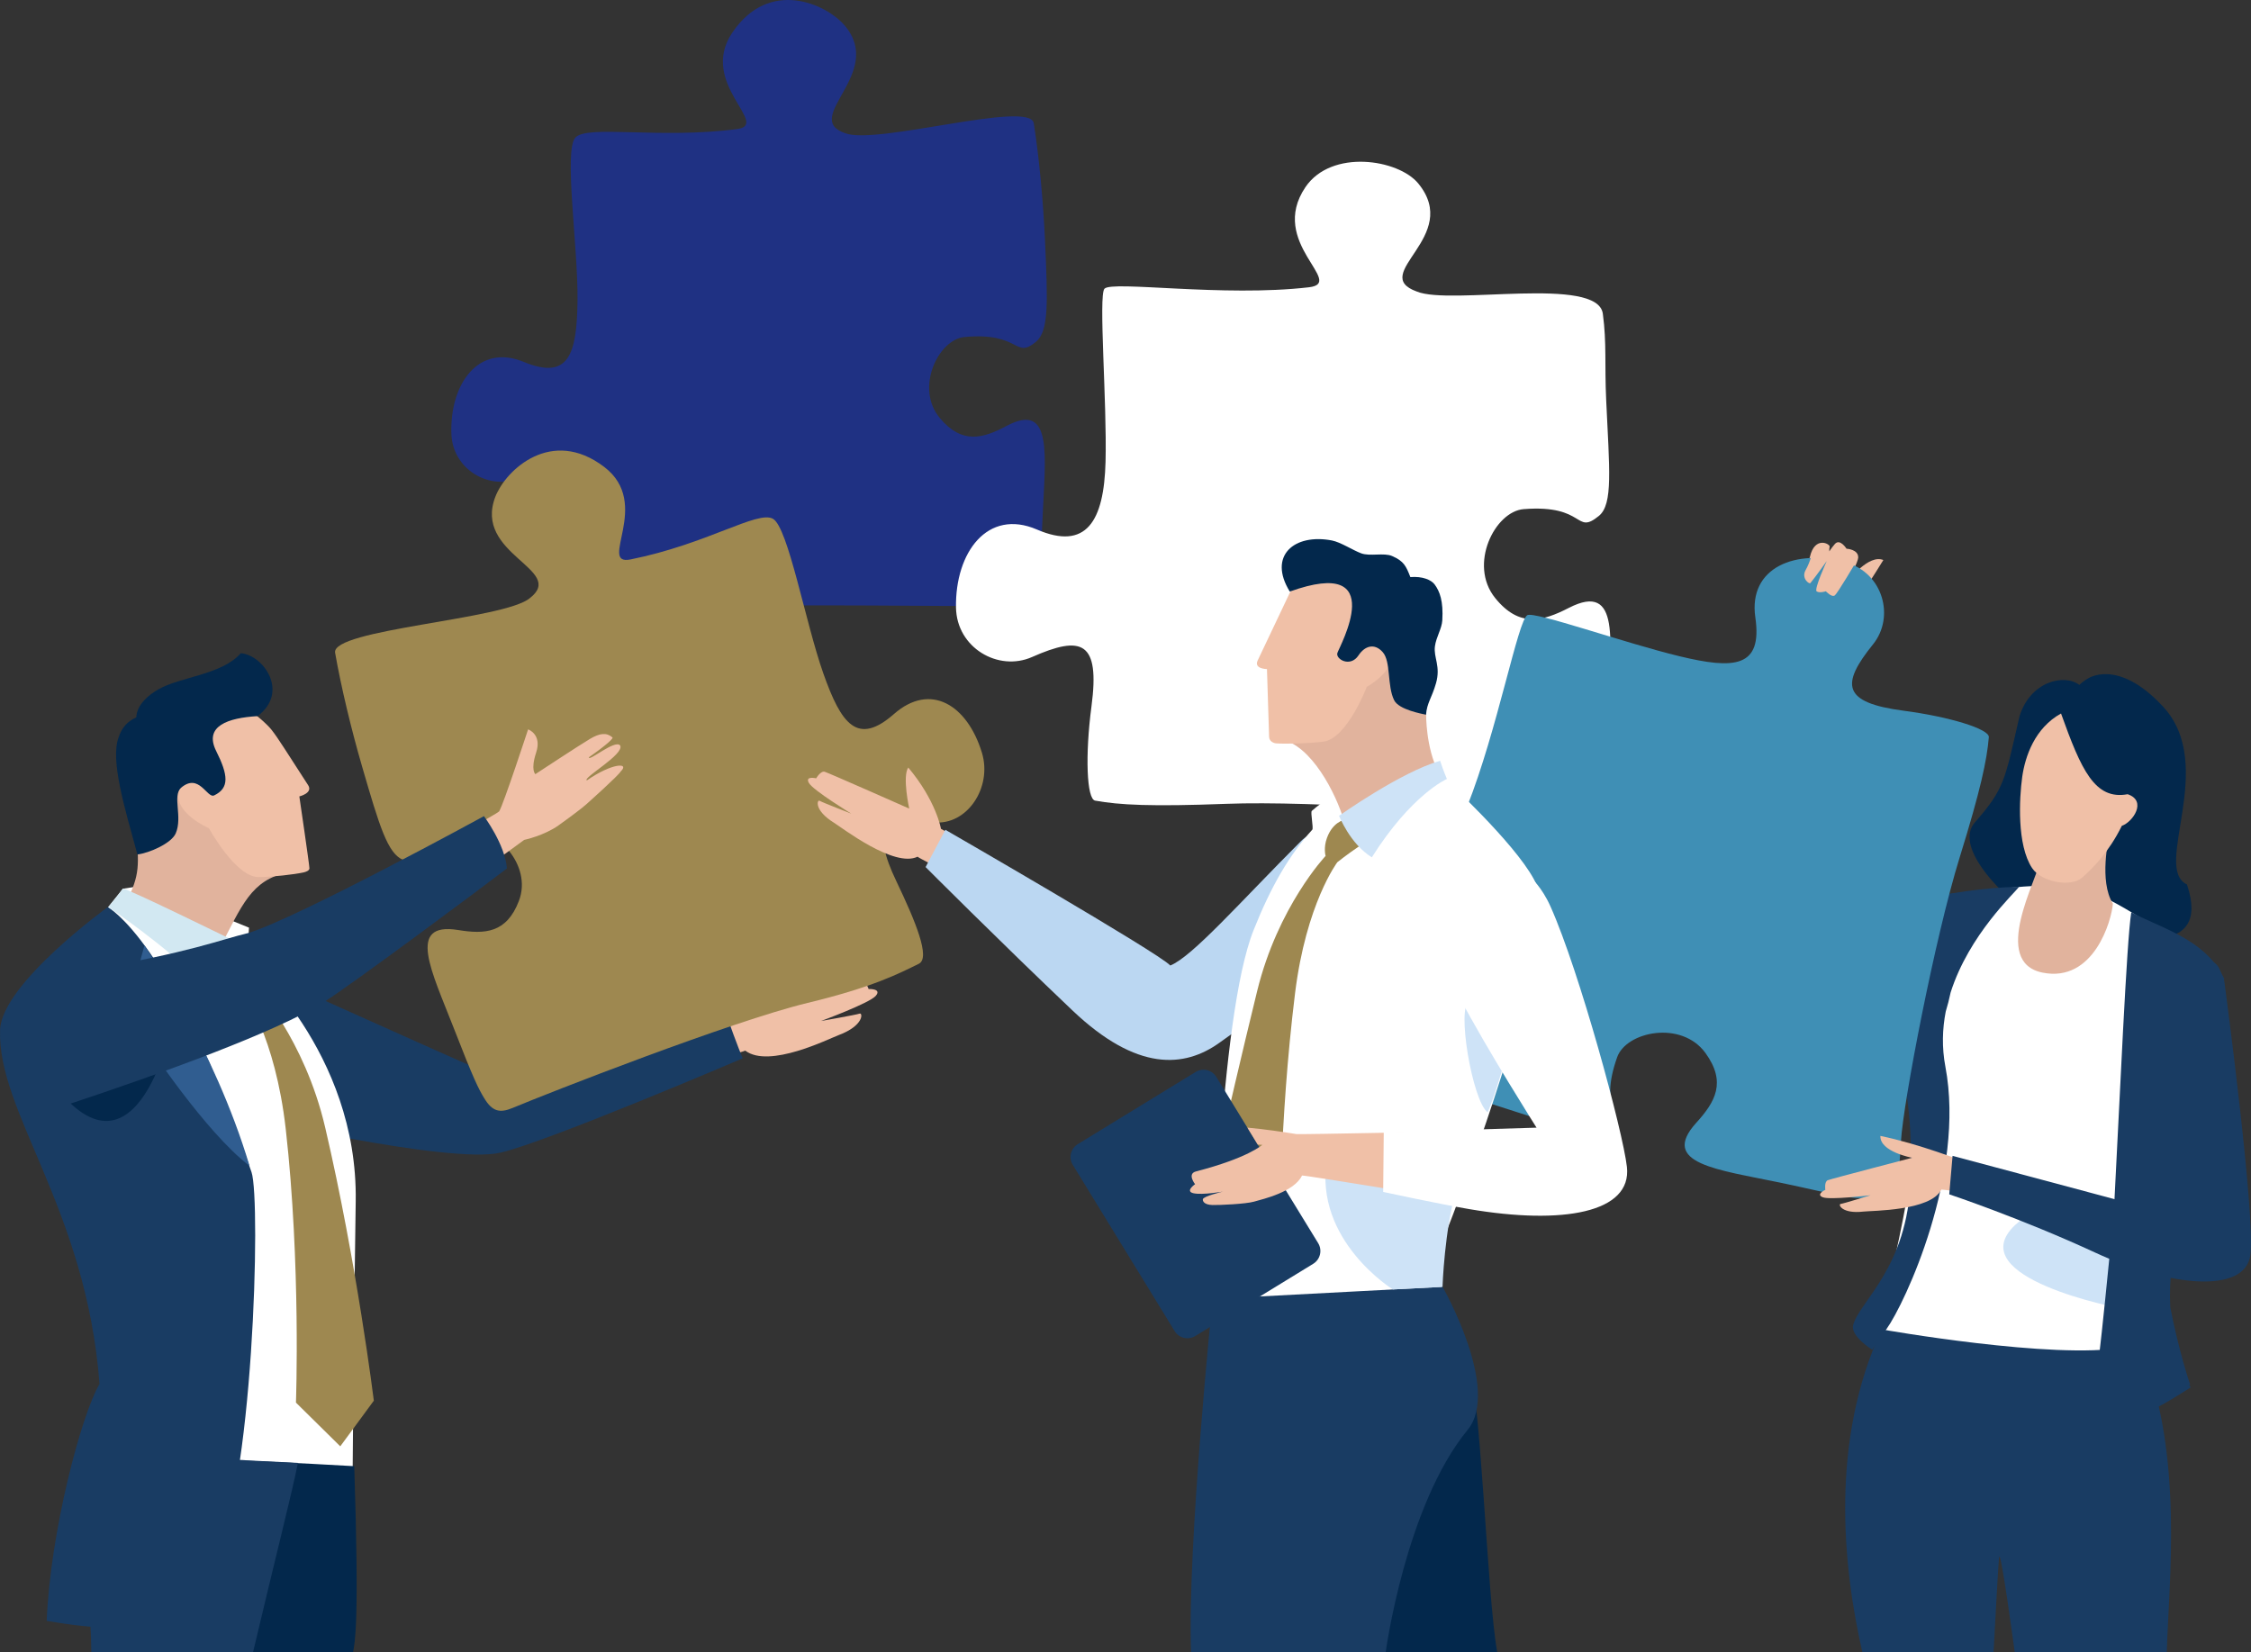 <?xml version="1.0" encoding="UTF-8"?><svg id="Vrstva_1" xmlns="http://www.w3.org/2000/svg" viewBox="0 0 1754.47 1288.04"><rect x="0" y="0" width="1754.47" height="1288.04" fill="#333333" stroke="none"/><defs><style>.cls-1{fill:#9e8850;}.cls-2{fill:#fff;}.cls-3{fill:#cee3f7;}.cls-4{fill:#bbd7f2;}.cls-5{fill:#d2e8f2;}.cls-6{fill:#f0c0a7;}.cls-7{fill:#1f3183;}.cls-8{fill:#e1b39d;}.cls-9{fill:#193c63;}.cls-10{fill:#305d90;}.cls-11{fill:#3f8fb5;}.cls-12{fill:#03284c;}</style></defs><path class="cls-7" d="m448.44,107.28c9.16-10.2,65.64,1.26,126.07-6.68,26.37-3.47-30.33-35.56-3.83-75.03,28.83-42.95,73.47-22.5,87.77-5.59,31.55,37.29-34.32,71.91.2,83.82,24,9.63,144.22-26.19,147.1-7.73,4.21,27,7.33,60.66,8.71,90.73,2.22,48.6,3.13,71.15-6.96,79.59-16.84,14.1-11.78-7.76-55.82-3.67-20.27,1.88-38.7,39.72-19.2,63.11,17.22,20.66,33.52,16.08,52.12,6.17,36.55-19.47,29.98,24.15,28,71.54-1.79,42.69-2.96,50.79-4.84,59.33-2.61,11.85-5.21,9.8-16.31,9.8-35.37,0-184.2-1.82-245.84.17-53.13,1.72-73.3,2.22-90.5,0-10.18-1.31-12.83-10.4-6.61-66.43,5.12-46.13-7.6-50.24-42.46-34.22-23.71,10.9-53.32-5.76-54.23-34.15-1.23-38.99,21.3-70.43,56.32-55.95,35.15,14.52,41.52-5.73,42-47.82.47-42.1-10.85-116.79-1.7-126.99Z"/><path class="cls-2" d="m860.83,225.08c5.8-6.5,92.54,6.66,159.36-1.14,29.15-3.41-32.15-34.61-2.72-78.05,20.27-29.92,72.41-21.79,87.93-2.91,34.22,41.65-39.04,70.58-1.14,84.27,26.33,11.01,141.04-12.56,145.02,17.34,3.07,23.05,1.3,39.05,2.61,67.31,2.46,53.64,5.55,81.13-5.72,90.29-18.81,15.29-9.92-9.12-58.58-5.31-22.4,1.75-43.34,43.22-22.2,69.33,18.68,23.07,36.73,18.28,57.42,7.64,40.64-20.9,32.7,27.13,29.75,79.39-2.65,47.08-1.28,59.72-7.64,76.27-7.68,19.96-16.24,18.31-51,11.11-31.81-6.6-170.17-16.6-238.17-14.01-58.56,2.24-83.36.91-102.19-2.5-6.61-1.2-7.88-35.45-2.84-73.51,6.74-50.78-7.58-55.57-46.31-38.44-26.34,11.65-58.76-7.21-59.29-38.55-.74-43.05,24.63-77.38,63.05-60.84,38.55,16.59,52.31-6.38,53.51-52.83,1.2-46.45-5.62-129.5-.85-134.86Z"/><path class="cls-6" d="m1429.47,494.49s22.3-31.5,38.45-57.93c-11.5-4.73-26.87,15.71-26.87,15.71,0,0,7.13-14.44,7.27-17.52.3-6.58-9.11-7.02-9.11-7.02,0,0-5.16-8.27-9.12-3.62-3.11,3.65-4.23,5.68-4.23,5.68,0,0-.28-1.61.2-3.64.49-2.03-11.49-8.72-15.38,7.93-1.48,6.33-12.83,30.47.2,43.66-.68,1.82-1.46,17.42-1.46,17.42l20.04-.67Z"/><path class="cls-9" d="m1374.77,547.6c4.33,99.71,19.64,157.45,26.86,182.22,7.21,24.77-32.49,61.41-52.68,13.64-20.19-47.76-3.28-186.28-3.28-186.28,0,0,10.16-8.3,29.11-9.58Z"/><path class="cls-2" d="m1708.22,759.44s-39.29-51.53-72.48-64.65c-33.19-13.12-137.67,6.4-137.67,6.4,0,0-11.58,64.84-3.09,124.28,8.49,59.44-29.34,202.25-29.34,202.25,0,0,132.78,24.7,186.04,15.44,16.21-135.86,56.54-283.72,56.54-283.72Z"/><path class="cls-9" d="m1537.19,694.67c-13.62,1.75-119.48,13.5-158.66,17.97-39.18,4.47-54.82,54.2,2.55,55.19,57.37.98,106.8-7.62,146.55,31.69,16.33-23.21,23.18-106.6,9.55-104.85Z"/><path class="cls-8" d="m1647.53,654.96s-6.21,34.34,5.56,51.02c-.33,13.08-11.73,61.79-51.51,55.76-40.59-6.15-7.36-72.11-6.05-86.17,1.31-14.06,4.54-28.19,4.54-28.19l47.46,7.59Z"/><path class="cls-6" d="m1578.53,612.12c-1.47,16.19-1.63,52.49,11.12,69.66,7.8,10.5,30.48,13.3,38.59,5.56,8.11-7.74,19.94-21.06,28.78-41.53,8.13-3.19,18.81-20.11,3.27-24.53-25.12,5.92-36.64-17.08-54.3-59.57-19.61,12.15-25.98,34.23-27.46,50.42Z"/><path class="cls-5" d="m1652.98,995.57s-91.16-11.95-94.37-35.69c-3.2-23.74,102.35,4.65,102.35,4.65l-7.98,31.04Z"/><path class="cls-12" d="m1620.7,533.92c2.36-2.53,6.11-4.67,6.11-4.67,0,0,23.3-17.01,59.04,21.48,42.89,46.2-8.61,125.79,18.7,138.73,19.95,59.15-51.43,38.44-51.43,38.44,0,0-51.99-3.12-80.16-22.6-13.67-9.46-50.1-45.49-33.7-64.21,23.23-26.53,23.29-32.74,34.69-82.38,8.28-27.59,35.01-33.81,46.74-24.78Z"/><path class="cls-9" d="m1688.82,1288.04c1.44-53.68,13.58-153.22-19.58-235.25-49.12-121.52-157.3-113.4-202.58-16.47-40.25,86.17-30.57,184.14-15.08,251.72h102.25c1.4-26.31,3.64-68.48,4.27-73.89,1.09-9.39,12.23,73.89,12.23,73.89h118.5Z"/><path class="cls-2" d="m1710.68,745.27s-47.53-37.4-81.25-50.4c-33.73-13-117.64,6.16-117.64,6.16,0,0-26.32,70.13-17.2,130.24,9.12,60.11-27.93,205.05-27.93,205.05,0,0,134.66,23.85,188.51,14,15.22-137.71,55.51-305.06,55.51-305.06Z"/><path class="cls-9" d="m1390.76,737.51c44.57-9.83,85.02-28.01,109.16-35.8.36-.24.73-.43,1.1-.56,12.69-4.35,46.78-9.49,72.64-9.87-3.23,4.79-38.87,37.01-53.3,82.35-1.13,5.32-2.42,10.37-3.83,14.94-2.61,13.49-3.1,27.91-.26,42.92,15.77,83.3-31.57,184.61-45.89,204.53-6.44,8.96-11.11,16.19-11.11,16.19,0,0-17.01-10.62-14.91-19.16,4.43-18.05,42.69-45.13,44.73-113.4,1.57-52.64-3.52-60.94-6.99-100.78-.65-7.49-.84-16.17-.63-25.35-28.75-6.08-62.17-3.74-103.53-3.37-13.06.12-23.46-4.3-30.25-10.5-1.12-.89-2.26-1.84-3.4-2.87-38.97-35.19,28.11-59.48,46.46-39.26Z"/><path class="cls-3" d="m1652.39,1019.81l9.76-10.05s2.31-19.78,2.96-34.59c.59-13.6-61.96-51.2-94.62-20.11-43.17,41.1,81.9,64.75,81.9,64.75Z"/><path class="cls-9" d="m1707.01,1079.28s-8.57-25-15.47-60.29c-1.04-20.98,1.31-46.58,10.96-75.8,11.1-33.6,17.32-61.9,20.96-85.17,15.29-18.41-1.18-52.92,10.19-94.98-.9-1.44-2.67-5.68-5.26-9.13-16.28-23.5-47.35-32.05-67.23-42.77-3.69,22.65-8.91,145.15-13.7,235.78-4.87,49.3-9.18,91.76-11.22,108.6-6.18,50.95,37.16,44.11,42.56,42.57,5.41-1.54,28.63-16.55,28.63-16.55,0,0-.43-.71-1.14-2.08.46-.11.71-.17.71-.17Z"/><path class="cls-8" d="m1643.76,652.54s-8,34.4,3.07,51.85c-.98,13.21-14.95,61.88-54.85,53.79-40.72-8.24-3.84-73.26-1.82-87.41,2.03-14.15,6-28.27,6-28.27l47.6,10.04Z"/><path class="cls-6" d="m1576.14,605.78c-2.29,16.29-4.27,52.98,7.76,70.97,7.36,11,30.14,14.97,38.73,7.55,8.59-7.42,21.21-20.29,31.17-40.55,8.38-2.81,20.02-19.4,4.53-24.63-25.69,4.74-36.19-19.1-51.92-62.93-20.43,11.31-27.98,33.3-30.28,49.59Z"/><path class="cls-11" d="m1190.47,479.53c-7.37,3.7-23.41,89.99-46.95,149.13-10.27,25.8-23.73-37.88-70.65-21.65-32.32,11.18-37.69,60.82-24.25,79.64,29.66,41.5,74.09-18.35,77.29,19.65,3.6,26.77-61.64,121.2-35.29,132.19,20.31,8.47,50.89,15.38,76.39,23.51,48.41,15.42,72.78,24.99,83.91,16.95,18.59-13.43-5.9-11.31,9.53-54.84,7.1-20.04,50.14-29,68.81-3.26,16.49,22.73,7.69,38.05-7.12,54.35-29.08,32.01,16.77,36.54,65.25,46.68,43.68,9.14,54.89,13.5,71.57,11.75,20.13-2.12,20.72-10.34,22.67-43.88,1.78-30.69,26.61-159.58,45.69-221.09,16.42-52.97,21.3-75.95,22.81-94,.53-6.33-30.46-15.91-66.48-20.64-48.06-6.31-48.92-20.58-23.76-51.76,17.11-21.21,7.84-55.47-20.67-63.65-39.16-11.25-76.76,3.5-71.08,42.68,5.7,39.31-16.44,40.57-59.18,30.25-42.74-10.31-112.43-35.05-118.5-32Z"/><path class="cls-6" d="m1446.48,438.32s-14.1,23.93-16.4,25.79c-2.3,1.86-6.97-3.18-6.97-3.18,0,0-4.88,1.6-7.16.08-2.28-1.52,7.85-23.66,7.85-23.66,0,0-8.1,11.49-12.75,17.17-.88,1.08-7.35-3.72-3.7-10.14,3.65-6.42,5.2-13.77,5.2-13.77,0,0,10.56-1.71,18.08,2.13,7.52,3.84,15.85,5.58,15.85,5.58Z"/><path class="cls-6" d="m1530.33,905.26s-34.39-13.54-64.72-19.79c-.56,12.42,24.75,17.04,24.75,17.04,0,0-62.89,16.36-65.75,17.49-2.87,1.13-1.92,7.49-1.92,7.49,0,0-7.68,3.52-2.02,5.8,5.67,2.28,37.31-1.57,37.31-1.57,0,0-21.32,6.57-23.39,6.8-2.08.23.8,7.91,17.78,5.94,6.46-.75,52.7-.44,60.7-17.16,1.94.03,14.68,1.8,14.68,1.8l2.58-23.84Z"/><path class="cls-9" d="m1753.98,978.37c4.22-30.6-20.29-213.4-20.29-213.4,0,0-.78-2.56-3.98-10.12-17-30.81-60.85,81.06-60.85,81.06,0,0,22.35,62.04,30.78,112.67l-177.77-47.56-2.6,30s56.15,18.74,113.75,45.41c57.59,26.67,116.75,32.54,120.96,1.94Z"/><path class="cls-6" d="m553.24,795.09s4.78-.84,9.94-1.45c7.77-18.85,30.34-26.34,49.54-41.73,7.73,13.59-10.64,18.63-10.12,26.92,27.87-3.26,64.12-14.78,67.97-15.15,3.85-.38,6.43,7.28,6.43,7.28,0,0,10.62-.45,5.58,5.34-5.04,5.79-42.65,19.6-42.65,19.6,0,0,27.63-4.84,30.08-5.77,2.46-.93,3.63,9.31-16.51,16.83-7.66,2.85-54.12,26.17-72.63,12.03-2.16,1.14-24.45,6.76-24.45,6.76l-3.18-30.64Z"/><path class="cls-9" d="m181.01,747.59s156.08,70.22,185.3,83c54.1-21.58,143.23-25.96,199.13-41.49,9.65,27.37,13.46,35.9,13.46,35.9,0,0-152.01,65.03-188.88,73.54-40.17,9.28-203.73-28.79-203.73-28.79l-5.28-122.16Z"/><path class="cls-2" d="m70.77,724.3l25-31.5,17.25-2.75,81.05,33.1-1.47,23.48s86.45,73,84.65,189.8c-1.79,116.8-2.37,208.39-2.37,208.39l-160.82-1.78-43.29-418.74Z"/><path class="cls-8" d="m224.64,680.07c-29.11,5.67-36.21,26.24-53.68,59.55-18.91,10.71-77.59-25.63-70.85-39.84,9.85-20.76,7.66-28.19,5.68-58.64-1.62-25.35,28.47-44.65,36.54-44.95l66.86,24.66,16.85,55.39s-1.2,3.81-1.41,3.82Z"/><path class="cls-6" d="m164.53,612.93s-16.33-17.33-24.25,1.15c-7.92,18.48,22.58,31.55,22.58,31.55,0,0,20.85,38.23,38.76,38.08,10.73-.08,27.57-2.04,34.81-3.59,1.77-.38,4.62-1.31,4.74-3.16.12-1.86-7.86-56.13-7.86-56.13,0,0,10.87-2.58,6.85-8.77-17.35-26.69-22.92-36.02-28.6-43.26-5.68-7.26-37.78-35.28-46.48-19.76-8.71,15.52-.55,63.91-.55,63.91Z"/><path class="cls-12" d="m92.45,574.75c2.36-7.25,6.73-12.46,13.75-15.49.46-10.25,9.95-17.7,17.13-21.84,17.18-9.9,49.79-11.42,64.33-28.22,17.82,1.45,38.03,30.51,13.04,49.04-22.9,1.36-41.84,7.66-32.3,27.01,9.48,18.88,10.59,28.99-1.47,34.78-5.54,2.64-11.78-18.06-25.96-5.82-6.72,6.53,1.51,22.62-4.02,35.44-3.33,7.71-20.51,15.32-29.85,16.43-9.83-35.88-21.34-73.52-14.65-91.32Z"/><path class="cls-12" d="m275.2,1288.04c1.33-8.25,4.99-20.11.91-145.11-89.46-5.13-154.59-7-154.59-7,0,0,20.84,120.61,20.34,152.11h133.33Z"/><path class="cls-9" d="m197.2,1288.04c15.07-63.98,31.48-128.78,34.98-147.68-110.02-5.09-142.95-9.36-162.66-13.81-16.54,31.3,1.2,97.18,1.67,161.49h126Z"/><path class="cls-1" d="m178.29,740.48s12.3,1.31,16.93,14.47c2.88,8.02,3.95,13.77,3.95,13.77,0,0,38.19,41.3,54.24,110,24.65,105.38,37.96,213.14,37.96,213.14l-26.16,35.6-34.54-34.09s3.91-107.75-7.94-213.12c-8.19-72.78-33.11-106.53-33.11-106.53,0,0-8.13-6.67-18.18-13.55,10.49-12.89,6.84-19.68,6.84-19.68Z"/><path class="cls-9" d="m83.99,707.11S1.35,766.84.06,802.79c-2.31,64.07,67.24,139.89,77.5,276-14.34,24.48-38.34,115.51-41.18,184.75,78.14,13.13,98.7,2.97,129.83-47.39,31.14-50.36,37.26-280.67,29.85-302.36-61.5-180-112.07-206.68-112.07-206.68Z"/><path class="cls-5" d="m184.49,734.37s-5.99,23.03-22.6,35.53c-34.31-34.25-77.59-62.86-77.59-62.86,0,0,10.11-12.24,11.54-14.44,6.88,1.59,88.65,41.77,88.65,41.77Z"/><path class="cls-10" d="m194.48,908.83c-34.42-26.24-79.42-94.79-79.42-94.79l9-21.75-26.17-7.23,7.17-20.52,7.5-27.5s54.5,79.5,81.92,171.79Z"/><path class="cls-1" d="m602.41,404.39c-11.94-6.69-51.28,19.74-110.94,31.7-26.03,5.21,17.2-43.37-20.55-72.12-41.07-31.3-76.66,2.4-84.73,22.99-17.8,45.39,55.59,56.9,26.81,79.26-19.58,16.83-155.03,24.29-151.81,42.65,4.72,26.87,12.61,59.68,21,88.54,13.56,46.63,19.96,68.23,32.2,72.96,20.45,7.9,8.64-11.12,51.56-21.44,19.76-4.75,49.36,25.07,38.46,53.44-9.62,25.06-26.49,25.99-47.26,22.61-40.8-6.62-20.55,32.47-3.41,76.61,15.44,39.76,19.15,47.04,23.68,54.5,6.29,10.36,12.06,11.81,22.28,7.52,27.1-11.36,170.03-67.39,229.87-81.84,51-12.31,71.08-22.87,86.61-30.5,9.2-4.52-2.53-32.9-17.5-64.23-19.98-41.8-9-49.92,29.1-46.01,25.91,2.66,45.83-27.19,37.54-54.3-11.39-37.24-40.1-55.11-68.53-30.15-28.53,25.04-41.08,7.96-55.08-31.66-14.01-39.62-27.36-113.85-39.3-120.54Z"/><path class="cls-12" d="m130.02,812.55l-7.07-18.37s-36.32,46.04-101.8,18.56c75.28,137.52,108.87-.18,108.87-.18Z"/><path class="cls-6" d="m228.92,718.56s154.95-81,160.14-86.08c3.3-5.23,22.55-63.91,22.55-63.91,0,0,10.99,3.75,6.29,18.04-4.55,13.8-.61,16.84-.61,16.84,0,0,35-23.02,42.6-27.49,7.63-4.5,12.83-5.11,17.47-1.14.84.72-4.2,5.59-18.32,15.47-.55,3.94,20.45-14.21,24.32-9.16,3.62,6.86-29.69,25.33-25.94,27.21,19.44-13.55,33.67-14.14,26.44-7.05-1.88,3.36-25.8,24.73-27.14,25.89-3.09,2.72-9.96,8.01-21.31,16.16-11.35,8.12-26.86,11.38-26.86,11.38l-139.07,101.59-40.56-37.75Z"/><path class="cls-9" d="m68.06,756.04c79.3-13.18,104.65-23.83,125.58-28.77,38.94-12.01,183.55-91.06,183.55-91.06,0,0,16.46,22,17.92,40.78-16.1,12.43-122.96,92.12-143.77,104.89-36.84,22.63-122.29,53.9-200.79,79.9-37.07,12.28-97.46-86.65,17.5-105.75Z"/><path class="cls-6" d="m745.41,653.06l-12-7s-3.74-21.86-25.5-47.75c-4.75,7,.75,32,.75,32,0,0-62.61-27.72-65.82-28.69-3.22-.97-6.71,5.12-6.71,5.12,0,0-8.97-2.18-5.66,3.6,3.31,5.79,33.02,23.91,33.02,23.91,0,0-22.72-8.8-24.65-10.01-1.94-1.21-4.67,7.32,11.22,17.13,6.04,3.73,46.92,35.36,65.09,26.45,1.65,1.34,15,8,15,8l15.25-22.75Z"/><path class="cls-4" d="m736.85,646.85s166.3,95.89,175.3,105.79c17.25-6.98,53.82-48.79,101.89-96.98,29.75-29.83,79.29,54.97,79.29,54.97,0,0-36.97,26.27-142.82,102.18-27.41,19.65-64.26,22.69-114.52-25.04-57.41-54.53-114.56-111.87-114.56-111.87l15.41-29.05Z"/><path class="cls-2" d="m945.27,1016.04s4.46-222.22,31.77-290.89c13.71-34.48,28.04-58.92,45.76-78.36,1.14-1.25-1.57-13.6-.33-14.7,36.59-32.42,99.97-38.98,99.97-38.98l3.95,14.18s53.15,48.77,69,77.83c7.35,13.47,9.03,29.33,5.5,44.33-27.49,116.84-76.35,237.8-76.35,237.8l-1.5,58.06-177.77-9.27Z"/><path class="cls-8" d="m998.07,576.2c23.92,4.42,43.17,42.1,49.55,63.85,32.28-16.88,67.33-36.66,73.55-38.22-9.93-18.96-9.63-45.06-9.63-45.06,0,0-69.26-145.33-113.48,19.43Z"/><path class="cls-6" d="m1058.17,503.6s12.4-17.21,23.65-.21c11.24,17-16.54,32.02-16.54,32.02,0,0-15.28,40.38-33.87,42.74-11.13,1.42-28.89,1.86-36.64,1.34-1.89-.12-5.43-1.41-5.61-5.07-.09-1.84-1.66-52.85-1.66-52.85,0,0-10.4-.06-7.26-6.68,13.57-28.57,20-42.21,25.46-53.66,0,0,33.5-32.53,45.09-18.54,11.58,13.99,7.38,60.92,7.38,60.92Z"/><path class="cls-12" d="m1042.38,509.02c-1.54,4.81,10.07,11.54,16.46,1.87,4.9-7.42,12.46-9.82,18.91-2.5,6.46,7.33,3.29,26.17,8.88,37.46,3.66,7.38,21.62,10.57,24.83,11.29.78-9.41,4.49-13.05,7.78-24.5,3.83-13.33-2.01-20-.83-28.83.97-7.26,5.36-13.66,5.75-20.25.88-14.87-1.93-22.55-6-28-2.63-3.52-9.41-6.47-18.89-5.71-3.36-8.54-4.99-12.41-14.24-16.41-6.41-2.77-17.27.43-24.12-2.12-6.46-2.4-16.02-8.7-22.75-10-29.42-5.67-50.12,11.93-32.87,39.82,78.4-28.14,38.62,43.08,37.08,47.89Z"/><path class="cls-12" d="m1167,1288.04c-8.21-44.54-12.38-201.94-23.74-233.75-11.36-31.82-33.47-20.92-33.47-20.92l-44.52,254.66h101.73Z"/><path class="cls-9" d="m928.33,1288.04c-3.11-81.82,16.77-275.48,16.77-275.48l179.27-9.44s45.54,79.83,19.54,111.49c-48.52,59.11-63.89,173.42-63.89,173.42h-151.69Z"/><path class="cls-3" d="m1135.31,926.44c-9.48,31.6-10.99,76.75-10.99,76.75l-38.67,1.96s-61.7-38.14-51.47-101.28c2.71-16.7,25.28-8.58,61.4-5.87,31.38,2.35,38.21,6.12,39.73,28.44Z"/><path class="cls-1" d="m1047.73,639.13s-8.89,1.45-13.48,14.08c-2.86,7.69-1.07,14.02-1.07,14.02,0,0-37.2,39.4-53.35,105.4-24.79,101.25-43.41,188-43.41,188l27.25,40.79,33.85-34.88s-.62-90.76,11.85-192.13c8.62-70.01,32.96-102.27,32.96-102.27,0,0,7.89-6.35,17.65-12.87-9.98-12.52-12.24-20.14-12.24-20.14Z"/><path class="cls-3" d="m1043.69,635.92s8.5,21.88,25.54,32.39c31.11-49.29,58.51-61.1,58.51-61.1,0,0-2.89-6.64-5.29-14.18-30.7,8.8-78.75,42.89-78.75,42.89Z"/><path class="cls-3" d="m1176.54,814.33s-21.07-37.32-31.3-33.71c-10.23,3.61,2.33,77.5,14.22,86.45,5.79-12.11,17.08-52.74,17.08-52.74Z"/><path class="cls-9" d="m915.53,1037.62c3.37,5.5,10.58,7.23,16.08,3.86l91.94-56.32c5.51-3.38,7.23-10.57,3.86-16.08l-79.4-129.61c-3.37-5.5-10.57-7.24-16.07-3.86l-91.95,56.32c-5.51,3.37-7.24,10.57-3.86,16.08l79.4,129.61Z"/><path class="cls-6" d="m980.31,892.26c1.86.13,3.56.17,3.56.17,0,0-11.02,10.22-51.71,20.74-7.15,1.85-.7,9.95-.7,9.95,0,0-8.12,5.56-1.17,7.06,6.95,1.49,22.84-1.29,22.84-1.29,0,0-15.15,3.56-15.6,5.95-.23,1.23.67,4.34,7.57,4.51,5.61.13,25.87-.81,32.23-2.61,7.29-2.06,31.43-7.6,37.5-20.38,2.23-.35,115.35,18.36,115.35,18.36l4.66-52.97c-2.48.28-117.6,2.58-124.23,2.33-10.58-1.75-24.32-3.75-38.39-5.07l8.07,13.25Z"/><path class="cls-2" d="m1078.51,882.64l119.1-3.6s-38.69-61.06-59.59-100.82c-20.91-39.77,55.38-93.9,55.38-93.9,0,0,8.35,7.27,15.06,22.26,22.74,50.83,56.49,175.44,59.58,203.04,4.01,35.74-49.93,45.31-122.79,32.93-24.21-4.11-67.18-13.4-67.18-13.4l.45-46.5Z"/></svg>